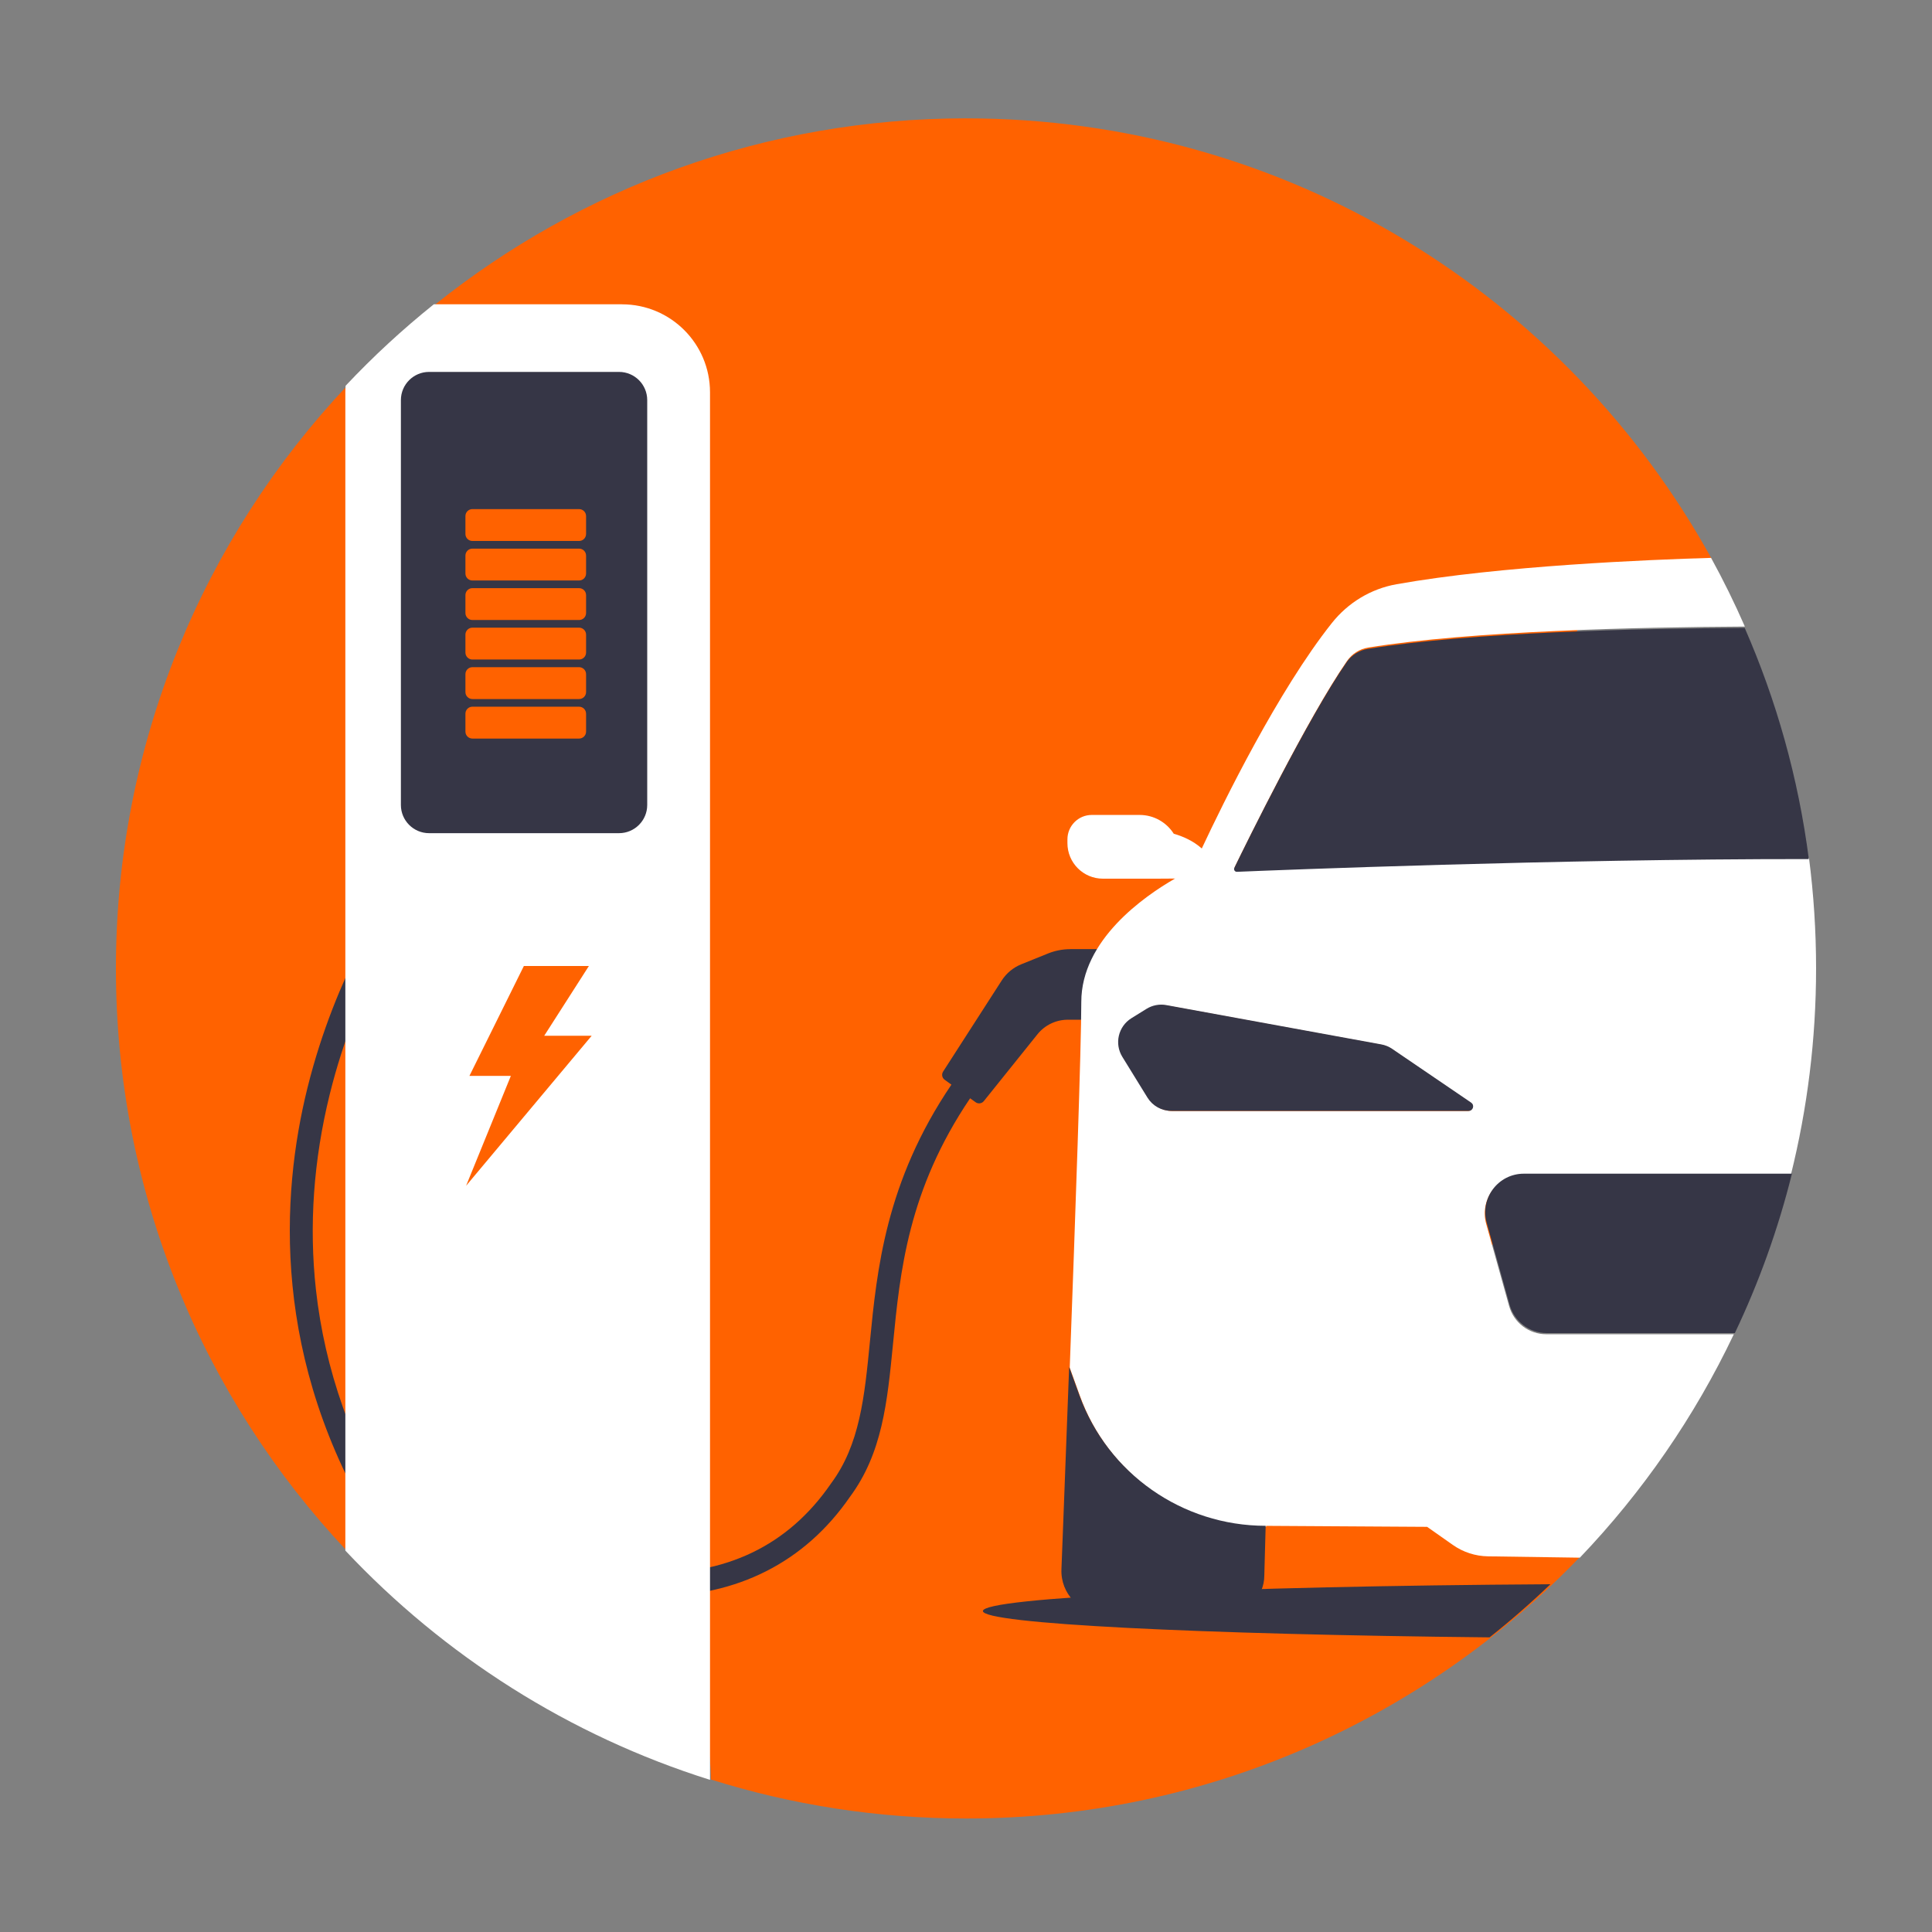 <?xml version="1.0" encoding="UTF-8"?>
<svg xmlns="http://www.w3.org/2000/svg" width="800" height="800" viewBox="0 0 800 800" fill="none">
  <rect x="0" y="0" width="800" height="800" fill="#808080" stroke="none"/>
  <path d="M400.127 49.012C533.08 49.012 648.836 122.674 708.76 231.403C711.472 236.334 690.205 230.66 695.726 233.647C594.073 255.602 692.69 355.945 692.69 411.419C692.69 495.963 481.27 573.356 600.734 623.696C594.877 630.846 641.527 644.558 654.357 644.558C590.268 711.394 500.064 753 400.127 753C363.282 753 327.745 747.337 294.369 736.852C294.369 695.162 254.067 548.618 227.832 531.642C203.781 516.082 143.473 612.406 143.449 641.979C84.257 579.006 48 494.235 48 401.006C48 307.777 84.305 222.909 143.557 159.913C143.461 173.59 189.199 194.824 194.684 189.69C201.296 183.499 192.763 126.213 180.066 126.189C240.35 77.889 316.86 49 400.127 49V49.012Z" fill="#FF6200"></path>
  <path d="M443.207 393.024C440.035 393.024 436.887 393.635 433.956 394.82L422.89 399.287C419.574 400.629 416.751 402.964 414.817 405.958L390.512 443.731C389.803 444.844 390.079 446.305 391.136 447.084L393.96 449.132C366.699 489.347 363.119 525.91 360.223 555.455C357.977 578.389 356.042 598.21 344.136 614.234L344.04 614.377C326.343 640.066 300.392 652.485 266.992 651.359C241.545 650.485 221.073 641.683 220.869 641.599L218.934 645.982L217 650.365C217.889 650.76 239.118 659.922 266.331 660.916C267.905 660.976 269.467 661 271.029 661C305.39 661 333.287 646.844 351.909 619.862C365.354 601.719 367.408 580.701 369.787 556.377C372.706 526.521 375.998 492.808 401.709 454.772L403.956 456.401C405.037 457.192 406.551 456.988 407.38 455.946L429.594 428.269C432.646 424.461 437.284 422.246 442.173 422.246H452.674L461 393H443.207V393.024Z" fill="#363646"></path>
  <path d="M156.087 634C112.262 563.047 116.256 495.053 127.302 450.505C139.26 402.325 161.269 371.299 162.204 370L169.988 375.618C169.676 376.051 147.967 406.8 136.525 453.188C129.821 480.376 127.902 507.552 130.816 533.982C134.462 566.98 145.701 598.92 164.243 628.935L156.087 634V634ZM170 375.618L166.102 372.803L170 375.606V375.618Z" fill="#363646"></path>
  <path d="M257.553 126H179.639C166.682 136.384 154.469 147.656 143.108 159.733C143.048 160.621 143 161.522 143 162.422V642.067C183.866 685.548 235.661 718.657 294 737V162.434C294 142.314 277.68 126.012 257.565 126.012L257.553 126Z" fill="white"></path>
  <path d="M256.319 154H177.681C171.23 154 166 159.231 166 165.683V333.317C166 339.769 171.23 345 177.681 345H256.319C262.77 345 268 339.769 268 333.317V165.683C268 159.231 262.77 154 256.319 154Z" fill="#363646"></path>
  <path d="M216.923 400H243.842L225.351 428.881H245L193 491L211.539 445.494H194.385L216.923 400Z" fill="#FF6200"></path>
  <path d="M640.244 552.482C633.087 552.482 626.818 547.709 624.888 540.797L615.406 506.788C612.565 496.593 620.201 486.495 630.762 486.495H741.559C748.368 459.11 752 430.45 752 400.949C752 385.454 750.993 370.198 749.063 355.231C644.175 355.171 528.595 359.836 512.437 360.509C511.561 360.545 510.986 359.643 511.358 358.862C516.284 348.728 541.781 296.782 557.808 273.653C559.846 270.707 562.998 268.724 566.535 268.147C609.245 261.198 679.382 259.672 722.512 259.443C718.268 249.73 713.593 240.233 708.523 231C683.266 231.733 621.376 234.234 578.234 241.928C567.661 243.815 558.192 249.549 551.503 257.976C529.267 285.975 506.599 332.198 497.632 351.336C494.048 348.139 489.733 346.287 486.029 345.229C483.044 340.553 477.83 337.451 471.884 337.451H452.081C446.507 337.451 442 341.983 442 347.561V349.124C442 357.251 448.569 363.839 456.672 363.839H479.172L486.556 363.791C487.24 363.406 485.921 364.235 486.556 363.791C473.682 371.184 447.742 389.252 447.742 414.87C447.742 433.047 445.272 504.035 442.959 566.343L447.154 577.98C458.902 610.546 489.733 632.233 524.256 632.233V631.824L590.94 632.233L601.573 639.71C605.852 642.728 610.947 644.375 616.185 644.447L654.185 645C680.065 617.927 701.666 586.731 717.944 552.482H640.22H640.244ZM607.89 460.048H485.453C481.45 460.048 477.734 457.968 475.624 454.554L465.279 437.748C461.935 432.314 463.613 425.185 469.019 421.819L475.228 417.96C477.662 416.445 480.575 415.892 483.392 416.409L571.953 432.626C573.535 432.915 575.046 433.54 576.376 434.442L608.945 456.646C610.456 457.679 609.724 460.036 607.902 460.036L607.89 460.048Z" fill="white"></path>
  <path d="M440 632C440.837 613.877 441.904 590.613 443 566L440 632V632Z" fill="#363646"></path>
  <path fill-rule="evenodd" clip-rule="evenodd" d="M442.722 566.302L442.71 566.059C441.799 590.576 440.911 613.738 440.215 631.804H440.215C440.146 633.568 440.08 635.283 440.015 636.945C439.83 641.697 439.661 646.024 439.519 649.836C439.123 659.878 447.161 668.228 457.203 668.228H507.688C516.434 668.228 523.524 661.138 523.524 652.392L524.088 631.804C489.536 631.804 458.679 610.161 446.921 577.661L442.722 566.047V566.302Z" fill="#363646"></path>
  <path d="M609.193 456.584L576.444 434.293C575.106 433.388 573.587 432.76 571.996 432.471L482.944 416.19C480.111 415.671 477.182 416.226 474.735 417.747L468.492 421.621C463.055 425 461.368 432.157 464.731 437.612L475.133 454.484C477.243 457.912 480.991 460 485.017 460H608.133C609.965 460 610.7 457.622 609.181 456.597L609.193 456.584Z" fill="#363646"></path>
  <path d="M566.337 268.698C562.81 269.275 559.655 271.257 557.604 274.2C541.565 297.314 516.05 349.226 511.12 359.353C510.736 360.134 511.324 361.035 512.199 360.999C528.37 360.326 644.035 355.653 749 355.725C744.657 322.099 735.564 289.962 722.441 260C679.267 260.228 609.079 261.754 566.349 268.698H566.337Z" fill="#363646"></path>
  <path d="M615.599 506.297L625.1 540.313C627.033 547.214 633.315 552 640.485 552H718.363C728.332 531.054 736.283 508.978 742 486H630.985C620.404 486 612.753 496.1 615.599 506.297V506.297Z" fill="#363646"></path>
  <path fill-rule="evenodd" clip-rule="evenodd" d="M195.614 210.808H239.788C241.385 210.808 242.68 212.103 242.68 213.7V221.114C242.68 222.711 241.385 224.005 239.788 224.005H195.614C194.018 224.005 192.723 222.711 192.723 221.114V213.7C192.723 212.103 194.018 210.808 195.614 210.808ZM239.788 227.173H195.614C194.018 227.173 192.723 228.467 192.723 230.064V237.478C192.723 239.075 194.018 240.37 195.614 240.37H239.788C241.385 240.37 242.68 239.075 242.68 237.478V230.064C242.68 228.467 241.385 227.173 239.788 227.173ZM195.614 243.537H239.788C241.385 243.537 242.68 244.831 242.68 246.428V253.842C242.68 255.439 241.385 256.734 239.788 256.734H195.614C194.018 256.734 192.723 255.439 192.723 253.842V246.428C192.723 244.831 194.018 243.537 195.614 243.537ZM195.614 259.901H239.788C241.385 259.901 242.68 261.196 242.68 262.793V270.207C242.68 271.804 241.385 273.098 239.788 273.098H195.614C194.018 273.098 192.723 271.804 192.723 270.207V262.793C192.723 261.196 194.018 259.901 195.614 259.901ZM195.614 292.629H239.788C241.385 292.629 242.68 293.924 242.68 295.521V302.935C242.68 304.532 241.385 305.826 239.788 305.826H195.614C194.018 305.826 192.723 304.532 192.723 302.935V295.521C192.723 293.924 194.018 292.629 195.614 292.629ZM239.788 276.265H195.614C194.018 276.265 192.723 277.56 192.723 279.157V286.571C192.723 288.168 194.018 289.462 195.614 289.462H239.788C241.385 289.462 242.68 288.168 242.68 286.571V279.157C242.68 277.56 241.385 276.265 239.788 276.265Z" fill="#FF6200"></path>
  <path d="M407 667.097C407 672.366 496.341 676.786 616.798 678C625.542 671.067 633.951 663.722 642 656C509.008 656.813 407 661.476 407 667.097V667.097Z" fill="#363646"></path>
</svg>
